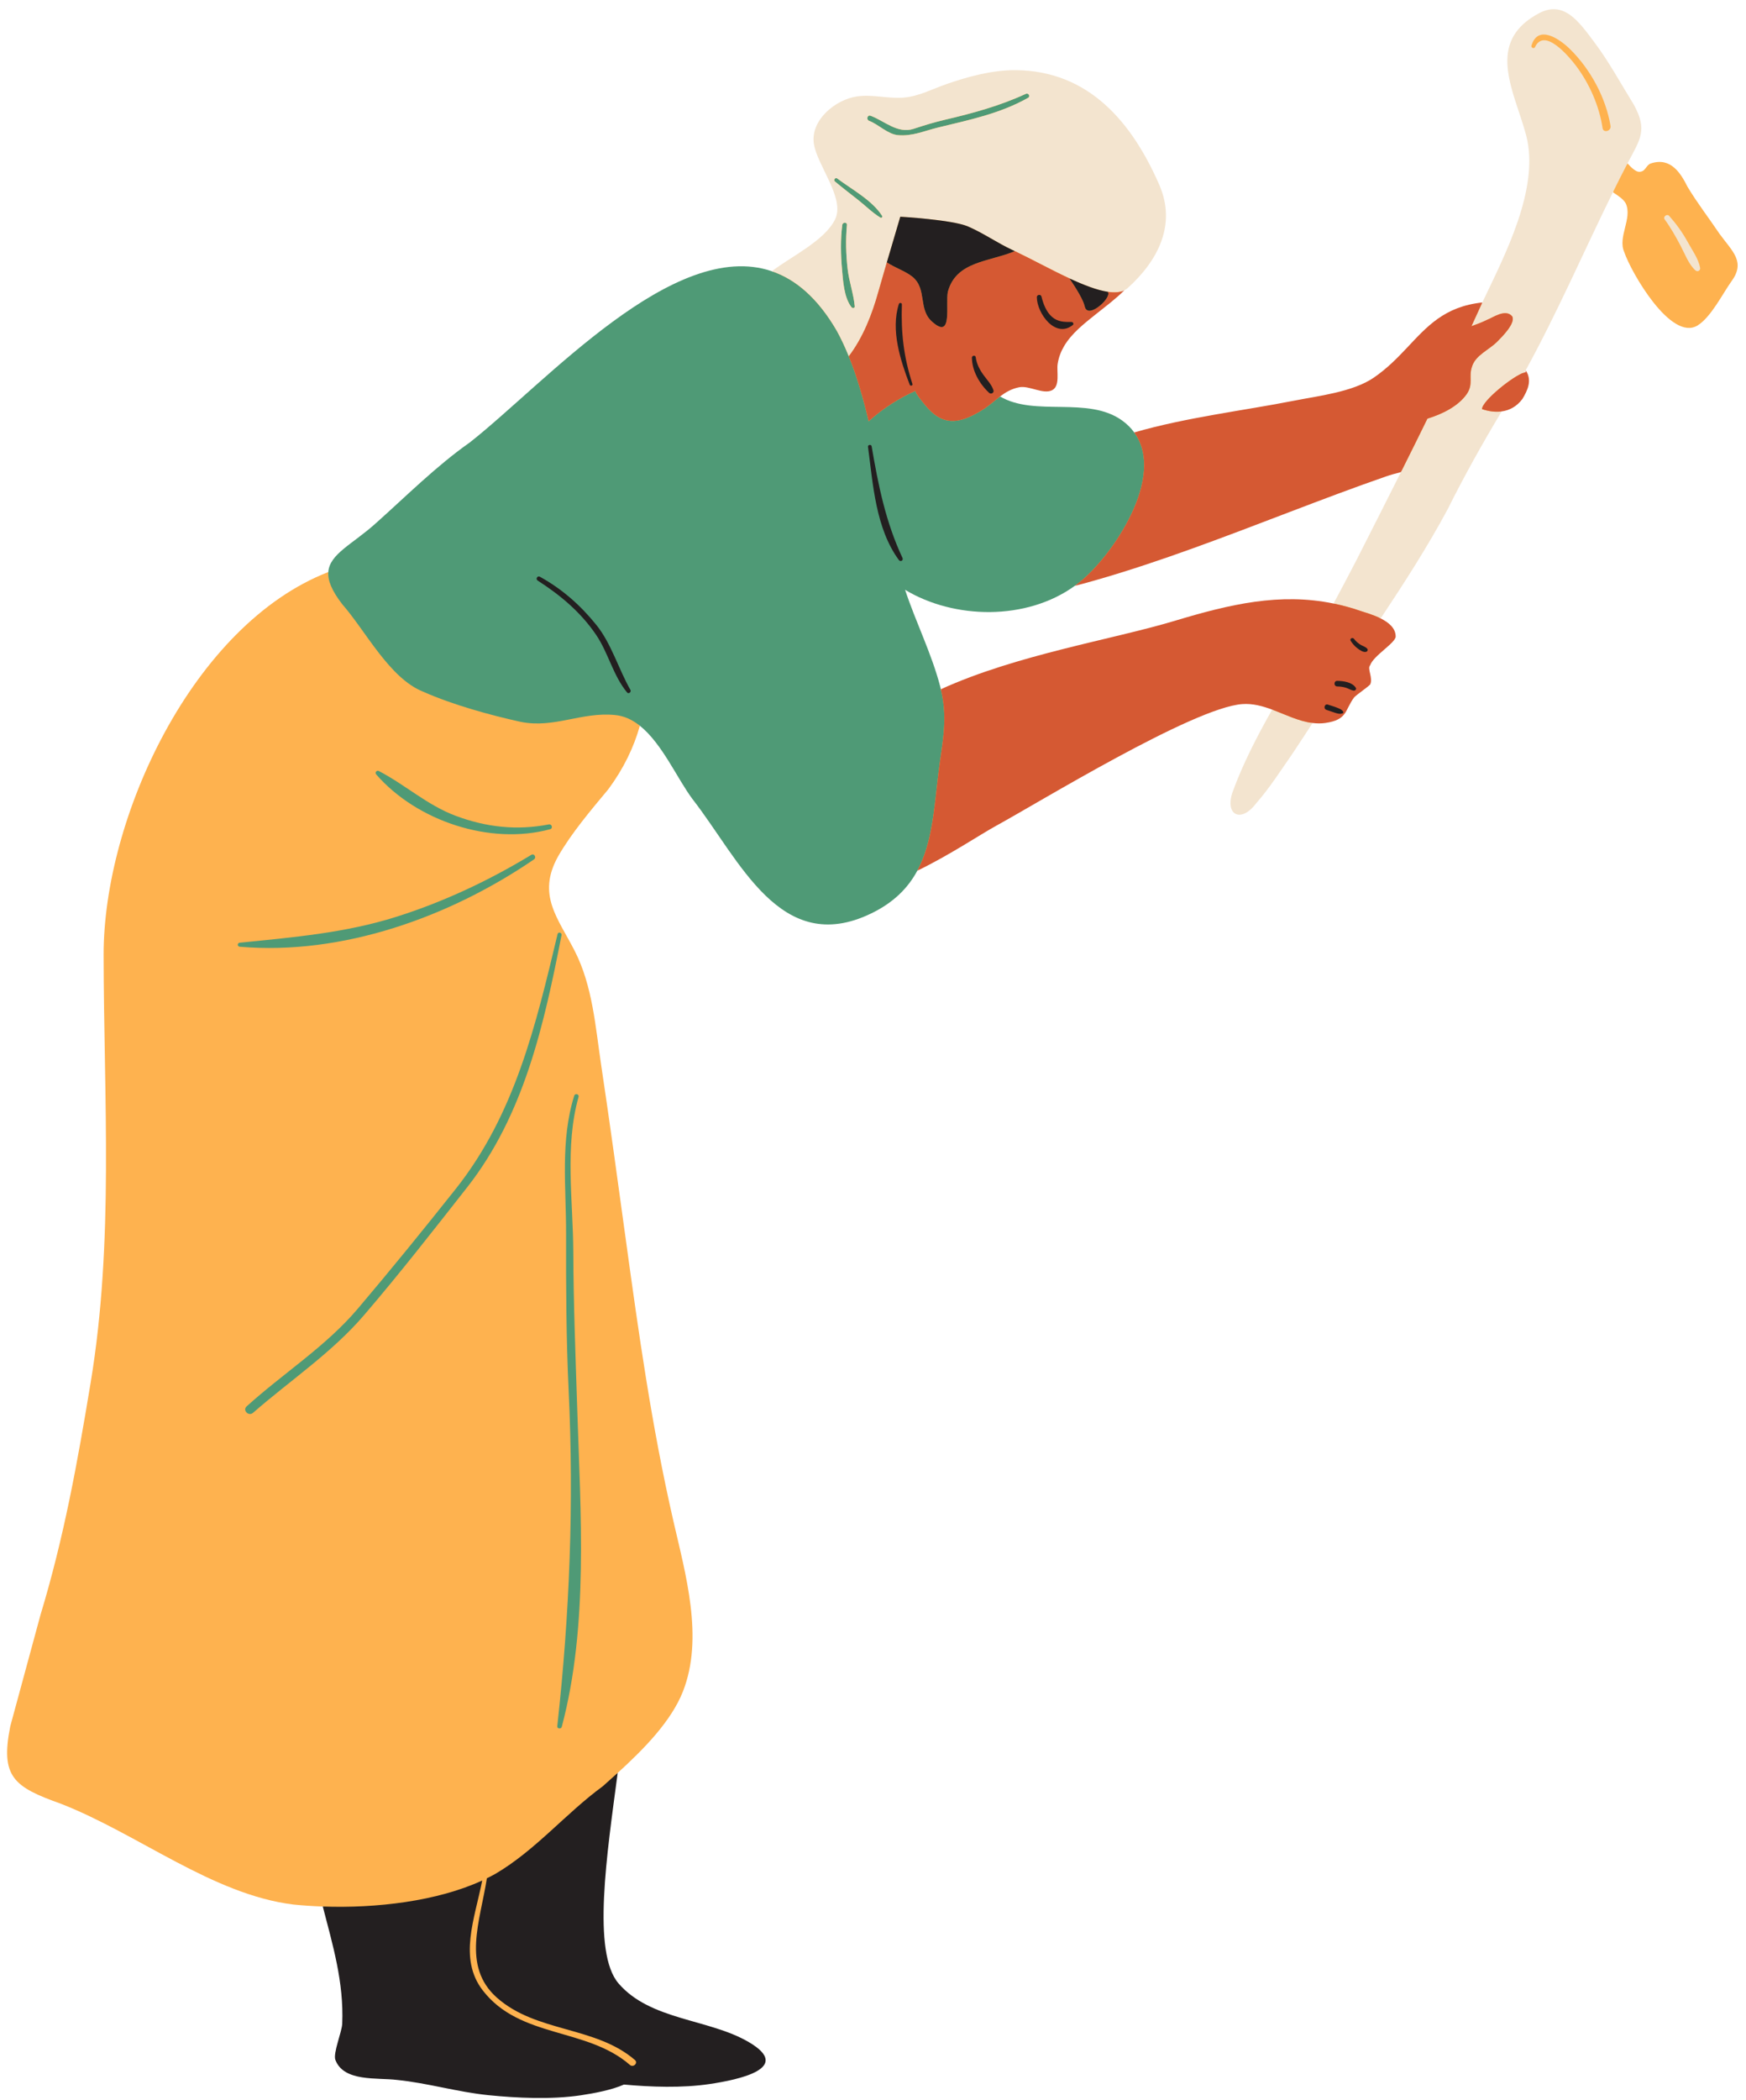 <?xml version="1.0" encoding="UTF-8"?><svg xmlns="http://www.w3.org/2000/svg" xmlns:xlink="http://www.w3.org/1999/xlink" height="502.6" preserveAspectRatio="xMidYMid meet" version="1.0" viewBox="-1.7 -2.2 418.2 502.6" width="418.2" zoomAndPan="magnify"><g id="change1_1"><path d="M410.103,53.696c-2.402-3.594-5.204-7.188-7.607-11.182c-1.602-3.196-4.005-7.189-8.799-5.585 c-1.199,0.401-1.197,2-2.795,2.002c-0.774,0.001-1.879-0.997-2.783-2.027c-0.006,0.012-0.012,0.022-0.018,0.033 c-0.043,0.083-0.084,0.169-0.128,0.253c-0.026-0.029-0.054-0.059-0.08-0.088l-0.137-0.156l0.767-1.43 c2.677-4.969,3.785-7.026,0.906-12.411c-0.891-1.443-1.75-2.886-2.604-4.32c-2.262-3.798-4.398-7.385-6.99-10.833l-0.363-0.483 c-2.642-3.523-5.374-7.166-9.036-7.166c-1.079,0-2.224,0.319-3.403,0.948c-9.568,5.098-8.026,12.781-5.426,20.869 c0.249,0.772,0.506,1.546,0.763,2.319c0.622,1.869,1.265,3.801,1.757,5.663c3.132,11.828-4.013,26.696-9.23,37.552 c-0.434,0.902-0.854,1.779-1.281,2.68l-0.072,0.153l-0.168,0.018c-8.6,0.909-12.631,5.195-17.3,10.159l-0.591,0.628 c-2.375,2.518-4.77,4.96-7.953,7.147c-4.192,2.883-10.769,4.051-16.053,4.989c-1.137,0.202-2.224,0.395-3.228,0.594 c-3.754,0.742-7.686,1.406-11.848,2.11c-8.784,1.484-17.866,3.02-26.35,5.473l-0.201,0.059l-0.124-0.169 c-0.767-1.049-1.715-1.986-2.818-2.787c-4.226-3.045-9.775-3.126-15.142-3.206c-4.936-0.073-10.039-0.148-14.083-2.543l-0.385-0.229 l0.357-0.27c1.193-0.899,2.69-1.872,4.744-2.261c0.228-0.043,0.475-0.065,0.735-0.065c0.933,0,1.964,0.277,2.96,0.544 c0.962,0.258,1.955,0.524,2.813,0.524c0.498,0,0.911-0.088,1.263-0.269c1.224-0.629,1.166-2.479,1.115-4.111 c-0.021-0.715-0.043-1.39,0.041-1.94c0.237-1.554,0.761-2.996,1.601-4.409c1.761-2.971,4.586-5.23,7.318-7.415l0.418-0.334 c0.463-0.37,0.938-0.743,1.419-1.122c1.802-1.416,3.665-2.879,5.381-4.58c0.285-0.142,0.519-0.296,0.712-0.471 c5.95-5.36,12.083-13.946,7.509-24.411c-7.975-18.243-19.159-27.156-34.192-27.25l-0.172,0c-4.571,0-9.759,1.067-16.323,3.358 c-0.94,0.328-1.884,0.707-2.797,1.073c-2.295,0.92-4.667,1.873-7.225,2.121c-0.512,0.049-1.038,0.073-1.61,0.073 c-1.276,0-2.564-0.124-3.811-0.244c-1.233-0.119-2.508-0.242-3.758-0.242c-0.799,0-1.521,0.049-2.207,0.15 c-3.178,0.468-6.482,2.474-8.418,5.109c-1.384,1.883-1.948,3.932-1.632,5.924c0.302,1.901,1.399,4.156,2.562,6.543 c2.014,4.137,4.096,8.415,2.481,11.701c-1.831,3.725-6.548,6.761-10.71,9.441c-1.66,1.068-3.228,2.078-4.519,3.064l-0.127,0.097 l-0.151-0.051c-2.276-0.776-4.716-1.169-7.252-1.169c-17.105,0-36.642,17.401-52.341,31.384c-4.499,4.006-8.748,7.791-12.449,10.706 c-5.985,4.2-11.565,9.331-16.962,14.292c-1.864,1.714-3.714,3.415-5.563,5.063c-1.716,1.548-3.454,2.857-4.986,4.012 c-3.396,2.559-6.079,4.581-6.289,7.454l-0.014,0.189l-0.176,0.069c-0.037,0.014-0.073,0.032-0.11,0.047 c0.002-0.108-0.007-0.221,0.001-0.327c-32.533,12.651-53.857,58.866-53.819,91.621c0.04,34.673,2.498,68.536-3.107,102.409 c-3.203,19.356-6.408,37.099-12.031,55.652c-2.409,8.873-4.818,17.745-7.226,26.618c-2.405,12.098,0.823,14.513,12.117,18.532 c18.554,7.236,36.311,21.729,55.666,24.126c2.265,0.236,4.644,0.391,7.082,0.478c0.103,0.004,0.209,0.004,0.313,0.008 c0.162,0.623,0.545,2.091,0.743,2.849c2.099,7.988,4.269,16.248,3.899,25.212c-0.035,0.832-0.409,2.148-0.806,3.543 c-0.552,1.939-1.177,4.137-0.854,4.994c1.507,3.99,6.584,4.196,11.063,4.379c1.238,0.051,2.408,0.098,3.427,0.225 c3.666,0.367,7.38,1.11,10.973,1.828c3.574,0.715,7.27,1.453,10.896,1.816c4.603,0.461,8.632,0.685,12.317,0.685 c3.599,0,6.904-0.221,9.824-0.655c4.525-0.673,7.961-1.527,10.211-2.538l0.072-0.032l0.078,0.007 c3.934,0.355,7.424,0.527,10.67,0.527c3.586,0,6.88-0.219,9.792-0.652c8.059-1.2,12.719-3.01,13.122-5.097 c0.245-1.269-1.055-2.745-3.863-4.389c-3.769-2.205-8.324-3.497-12.729-4.747c-6.808-1.931-13.847-3.928-18.52-9.334 c-6.12-7.081-3.285-28.278-0.784-46.979l0.443-3.325c0.116-0.105,0.228-0.205,0.344-0.311c6.09-5.55,12.79-12.281,15.622-19.485 c5.066-12.884,0.6-28.18-2.329-40.997c-5.2-22.756-8.266-44.73-11.406-67.553c-1.914-13.913-3.761-27.534-5.83-41.28 c-1.39-9.231-2.046-19.014-6.367-27.464c-4.042-7.904-9.071-13.396-3.994-22.559c3.219-5.648,8.05-11.298,12.077-16.141 c3.627-4.908,6.098-10.02,7.535-15.178c-0.085-0.068-0.172-0.129-0.257-0.194l0.09-0.323l0.354,0.283 c3.57,2.847,6.412,7.588,8.918,11.771c1.302,2.173,2.532,4.225,3.755,5.852c2.027,2.6,3.957,5.417,6,8.4 c7.234,10.562,14.715,21.483,26.184,21.483c3.203,0,6.64-0.876,10.217-2.603c4.984-2.407,8.56-5.713,10.932-10.108l0.046-0.085 l0.087-0.042c5.185-2.503,10.156-5.527,14.151-7.957c1.894-1.152,3.529-2.147,4.746-2.81c1.897-1.035,4.678-2.639,8.197-4.669 c15.436-8.905,41.271-23.809,50.873-24.48c0.282-0.02,0.563-0.029,0.842-0.029c2.411,0,4.699,0.734,6.423,1.374l0.331,0.123 l-0.175,0.307c-4.322,7.605-7.408,14.021-9.435,19.611c-0.67,1.885-0.687,3.489-0.044,4.399c0.321,0.456,0.793,0.696,1.363,0.696 c1.158,0,2.528-0.942,3.773-2.605c2.465-2.779,4.706-6.061,6.873-9.235c0.631-0.923,1.258-1.841,1.88-2.732 c1.607-2.416,3.188-4.833,4.758-7.249l0.103-0.157l0.186,0.022c0.538,0.065,1.039,0.097,1.53,0.097c0.5,0,0.993-0.035,1.465-0.103 c3.709-0.534,4.324-1.754,5.256-3.601c0.364-0.722,0.777-1.54,1.461-2.45c0.398-0.398,1.15-0.964,1.946-1.562 c0.744-0.56,1.513-1.138,1.824-1.428c0.351-0.703,0.137-1.654-0.052-2.493c-0.188-0.84-0.367-1.636,0.052-2.126 c0.444-1.229,1.988-2.569,3.481-3.867c1.22-1.059,2.602-2.259,2.601-2.875c-0.002-1.577-1.123-2.905-3.429-4.059l-0.303-0.151 l0.188-0.283c5.357-8.08,11.007-16.75,16.018-26.08c3.728-7.476,8.21-15.588,12.965-23.459l0.074-0.123l0.143-0.02 c1.931-0.262,3.53-1.221,4.737-2.826c1.092-1.82,2.145-3.913,1.119-6.002l-0.007,0.001c-0.05,0.008-0.108,0.028-0.261,0.075 l-0.698,0.204l0.352-0.637c5.06-9.155,9.62-18.837,14.03-28.2c2.314-4.915,4.709-9.997,7.132-14.91l0.151-0.306l0.255,0.169 c-0.045,0.091-0.092,0.179-0.136,0.27c1.218,0.807,2.573,1.673,3.093,2.708c1.603,3.595-1.989,7.996-0.386,11.591 c1.604,4.794,11.216,21.569,17.606,17.565c3.195-2.002,5.986-7.601,7.981-10.401C416.505,60.483,413.305,58.088,410.103,53.696z M334.121,110.94c-3.533,7.047-7.119,14.11-10.789,21.331c-1.912,3.687-3.664,7.003-5.358,10.139l-0.105,0.196l-0.219-0.045 c-3.355-0.693-6.709-1.03-10.252-1.03c-8.714,0-17.324,2.056-27.572,5.143c-4.895,1.475-10.664,2.857-16.771,4.322 c-12.683,3.041-27.057,6.487-39.276,12.059l-0.331,0.151c0,0-0.205-0.866-0.245-1.02c-1.216-4.644-3.038-9.183-4.801-13.572 c-1.246-3.104-2.535-6.313-3.604-9.542l-0.254-0.77l0.694,0.419c5.648,3.409,12.684,5.286,19.812,5.286 c7.682,0,14.957-2.203,20.485-6.204l0.047-0.034l0.056-0.014c2.132-0.535,4.011-1.074,5.021-1.364 c14.784-4.239,29.4-9.814,43.534-15.206l3.01-1.147c8.131-3.097,15.473-5.873,22.99-8.481c1.192-0.414,2.543-0.773,3.587-1.04 l0.637-0.163L334.121,110.94z" fill="#FEB24F"/></g><g id="change2_1"><path d="M269.97,101.314c-0.758-1.036-1.705-1.996-2.885-2.852c-8.223-5.924-20.909-0.825-29.248-5.764 c-1.423,1.073-2.735,2.313-4.367,3.304c-4.76,2.888-8.762,4.078-12.909-0.468c-0.252-0.276-3.468-3.969-2.906-4.212 c-3.663,1.573-8.022,4.288-11.29,7.322c-1.293-5.476-2.816-10.761-4.763-15.555c-0.871-2.145-1.821-4.198-2.88-6.117 c-4.574-7.864-9.852-12.306-15.55-14.248c-23.494-8.008-54.157,26.661-72.311,40.959c-8.057,5.654-15.306,12.919-22.555,19.378 c-5.526,4.985-11.054,7.314-11.374,11.667c-0.146,1.992,0.797,4.407,3.333,7.695c5.652,6.444,11.309,17.727,19.376,20.943 c7.261,3.217,16.133,5.626,23.392,7.23c8.065,1.603,14.511-2.436,22.576-1.639c2.211,0.198,4.172,1.149,5.946,2.563 c5.343,4.261,8.986,12.735,12.623,17.574c11.306,14.501,21.009,37.874,42.768,27.366c5.461-2.637,8.856-6.143,11.066-10.235 c3.514-6.508,4.02-14.503,5.001-22.878c0.137-1.163,0.29-2.278,0.444-3.359c0.843-5.915,1.721-10.825,0.196-17.205 c-0.053-0.224-0.102-0.444-0.162-0.672c-2.08-7.948-5.833-15.343-8.409-23.133c11.761,7.098,29.09,7.418,40.628-0.932 c0.386-0.279,0.766-0.568,1.139-0.867C264.559,131.106,277.768,111.972,269.97,101.314z M198.259,41.219 c-0.393-0.329,0.138-1.022,0.551-0.712c3.547,2.659,8.351,5.181,10.783,8.974c0.164,0.257-0.159,0.57-0.414,0.414 c-1.948-1.193-3.551-2.831-5.345-4.241C201.966,44.185,200.082,42.744,198.259,41.219z M206.812,25.506 c3.266,1.184,6.464,4.401,10.314,3.131c2.491-0.821,4.909-1.564,7.467-2.163c6.695-1.566,13.135-3.313,19.404-6.207 c0.63-0.292,1.178,0.592,0.553,0.946c-6.717,3.799-14.162,5.31-21.589,7.118c-3.33,0.81-6.128,2.128-9.598,1.818 c-2.404-0.215-4.719-2.611-6.888-3.424C205.719,26.442,206.04,25.225,206.812,25.506z M201.153,51.649 c-0.32,3.497-0.234,7.077,0.173,10.565c0.352,3.014,1.428,5.937,1.701,8.922c0.042,0.463-0.554,0.496-0.775,0.21 c-1.82-2.359-2.015-6.24-2.275-9.132c-0.317-3.53-0.375-7.043,0.061-10.565C200.124,50.952,201.219,50.925,201.153,51.649z M55.722,224.42c-0.624-0.054-0.617-0.902,0-0.964c12.694-1.281,25.304-2.334,37.545-6.21c11.37-3.601,22.095-8.647,32.288-14.82 c0.706-0.427,1.305,0.639,0.639,1.094C106.062,217.263,80.388,226.533,55.722,224.42z M88.415,183.182 c-0.388-0.445,0.095-1.094,0.63-0.816c6.358,3.301,11.629,8.206,18.463,10.741c7.294,2.706,14.568,3.524,22.24,2.035 c0.745-0.145,1.065,0.945,0.316,1.148C115.782,200.172,98.189,194.389,88.415,183.182z M132.8,221.65 c-4.187,21.334-8.931,42.958-22.637,60.401c-8.077,10.278-16.139,20.615-24.652,30.538c-7.763,9.049-17.676,15.6-26.6,23.393 c-1.048,0.915-2.582-0.591-1.537-1.537c8.77-7.945,18.903-14.287,26.618-23.375c7.989-9.412,15.774-18.995,23.451-28.664 c14.19-17.872,19.206-39.236,24.408-61.018C132,220.767,132.92,221.034,132.8,221.65z M136.561,335.142 c0.793,24.858,2.744,51.72-3.707,76.013c-0.155,0.583-1.146,0.48-1.077-0.146c2.968-26.896,4.008-53.318,2.722-80.386 c-0.595-12.522-0.635-25.055-0.611-37.588c0.022-11.067-1.412-22.211,1.949-32.955c0.207-0.66,1.229-0.385,1.04,0.286 c-3.348,11.832-1.313,24.894-1.265,37.045C135.662,310.009,136.16,322.556,136.561,335.142z" fill="#4F9A76"/></g><g id="change3_1"><path d="M303.009,167.663c3.227,1.198,6.37,2.799,9.682,3.199c-1.57,2.417-3.151,4.834-4.759,7.251 c-2.793,4-5.586,8.399-8.779,12c-3.592,4.8-7.591,2.807-5.599-2.791C295.926,180.771,299.409,173.998,303.009,167.663z M389.684,22.947c3.198,5.979,1.613,7.985-1.565,13.957c-0.006,0.012-0.012,0.022-0.018,0.033c-1.182,2.272-2.339,4.569-3.481,6.883 c-7.022,14.234-13.438,29.132-21.169,43.122c-2.704,0.792-10.187,6.844-10.187,8.788c1.609,0.537,3.218,0.754,4.722,0.55 c-4.574,7.574-9.076,15.661-12.953,23.438c-4.909,9.14-10.434,17.663-16.036,26.112c-1.763-0.883-3.738-1.427-4.838-1.792 c-2.179-0.76-4.324-1.332-6.449-1.771c1.806-3.343,3.581-6.714,5.355-10.134c3.608-7.097,7.214-14.196,10.788-21.327 c2.13-4.249,4.244-8.513,6.343-12.793c3.611-1.109,7.382-2.973,9.44-5.912c1.613-2.419,0.403-4.032,1.21-6.451 c0.806-2.822,4.032-4.032,6.048-6.048c1.21-1.21,4.435-4.435,3.629-6.048c-1.613-2.016-4.838,0.403-6.048,0.806 c-1.164,0.582-2.433,1.061-3.73,1.519c0.87-1.888,1.741-3.775,2.599-5.675c0.008-0.018,0.017-0.037,0.025-0.055 c5.264-11.088,13.828-27.282,10.468-39.972c-0.69-2.607-1.655-5.294-2.515-7.967c-2.594-8.066-4.225-16.006,5.57-21.225 c5.983-3.19,9.583,1.998,13.183,6.786C383.677,12.563,386.481,17.755,389.684,22.947z M384.055,27.933 c-1.138-6.779-4.803-13.543-9.693-18.36c-2.521-2.483-7.698-6.018-9.248-0.851c-0.149,0.496,0.62,0.838,0.846,0.357 c2.249-4.791,8.116,2.222,9.779,4.413c3.232,4.258,5.629,9.691,6.403,14.969C382.326,29.714,384.267,29.193,384.055,27.933z M275.96,42.019c4.179,9.56-0.292,18.187-7.582,24.754c-0.232,0.209-0.496,0.376-0.779,0.517c-1.026,0.512-2.366,0.596-3.929,0.364 c-2.614-0.388-5.839-1.644-9.221-3.215c-4.44-2.063-9.143-4.658-13.073-6.52c-0.185-0.087-0.371-0.176-0.552-0.26 c-3.669-1.704-6.955-4.048-10.684-5.653c-3.747-1.612-16.202-2.327-16.202-2.327s-1.684,5.656-3.225,10.922 c-0.807,2.759-1.576,5.411-2.042,7.086c-1.514,5.439-3.657,10.897-7.069,15.402c-0.871-2.145-1.821-4.198-2.88-6.117 c-4.574-7.864-9.852-12.306-15.55-14.248c4.58-3.497,12.636-7.301,15.142-12.399c2.467-5.02-4.239-12.83-5.07-18.065 c-0.9-5.676,5.145-10.617,10.303-11.377c3.816-0.562,7.595,0.629,11.4,0.26c3.525-0.342,6.647-2.025,9.952-3.178 c5.215-1.82,11.051-3.408,16.596-3.374C259.257,14.7,269.533,27.317,275.96,42.019z M203.027,71.136 c-0.273-2.985-1.349-5.908-1.701-8.922c-0.407-3.488-0.493-7.068-0.173-10.565c0.066-0.724-1.029-0.697-1.115,0 c-0.436,3.522-0.378,7.035-0.061,10.565c0.26,2.892,0.455,6.773,2.275,9.132C202.473,71.632,203.069,71.599,203.027,71.136z M209.593,49.481c-2.432-3.793-7.236-6.315-10.783-8.974c-0.413-0.31-0.944,0.383-0.551,0.712c1.823,1.525,3.707,2.966,5.575,4.435 c1.794,1.41,3.397,3.048,5.345,4.241C209.434,50.051,209.757,49.738,209.593,49.481z M243.997,20.267 c-6.269,2.894-12.709,4.641-19.404,6.207c-2.558,0.599-4.976,1.342-7.467,2.163c-3.85,1.27-7.048-1.947-10.314-3.131 c-0.772-0.281-1.093,0.936-0.337,1.219c2.169,0.813,4.484,3.209,6.888,3.424c3.47,0.31,6.268-1.008,9.598-1.818 c7.427-1.808,14.872-3.319,21.589-7.118C245.175,20.859,244.627,19.975,243.997,20.267z M405.508,61.888 c-0.411-2.191-1.946-4.281-3.008-6.224c-1.218-2.229-2.717-4.285-4.399-6.183c-0.516-0.581-1.549,0.202-1.084,0.836 c1.461,1.994,2.662,4.139,3.818,6.32c1.033,1.949,1.905,4.409,3.567,5.895C404.913,62.989,405.63,62.54,405.508,61.888z" fill="#F3E4CF"/></g><g id="change4_1"><path d="M356.893,79.602c-2.016,2.016-5.242,3.226-6.048,6.048c-0.807,2.419,0.403,4.032-1.21,6.451 c-2.058,2.939-5.829,4.804-9.44,5.912c-2.099,4.28-4.213,8.544-6.343,12.793c-1.281,0.328-2.49,0.661-3.563,1.033 c-7.715,2.676-15.352,5.571-22.982,8.478c-15.375,5.858-30.739,11.823-46.568,16.362c-1.26,0.361-3.016,0.86-5.03,1.366 c0.386-0.279,0.766-0.568,1.139-0.867c7.709-6.072,20.919-25.206,13.121-35.864c12.51-3.619,26.528-5.278,38.221-7.589 c5.729-1.133,14.149-2.083,19.169-5.535c3.18-2.185,5.617-4.68,7.905-7.106c4.826-5.115,8.995-9.92,18.078-10.88 c-0.858,1.9-1.729,3.787-2.599,5.675c1.298-0.458,2.566-0.937,3.73-1.519c1.21-0.403,4.435-2.822,6.048-0.806 C361.328,75.167,358.103,78.392,356.893,79.602z M217.655,91.322c-3.663,1.573-8.022,4.288-11.29,7.322 c-1.293-5.476-2.816-10.761-4.763-15.555c3.412-4.505,5.555-9.964,7.069-15.402c0.466-1.676,1.235-4.328,2.042-7.086 c1.946,1.298,4.428,2.083,6.138,3.448c3.632,3.02,1.219,7.86,4.851,10.88c4.843,4.228,3.019-4.237,3.62-7.261 c1.956-7.368,9.901-7.167,16.054-9.749c3.93,1.862,8.633,4.458,13.073,6.52c1.683,2.486,3.328,5.175,3.66,6.706 c0.675,3.111,5.987-1.592,5.658-3.209c-0.016-0.079-0.056-0.18-0.097-0.282c1.563,0.232,2.904,0.148,3.929-0.364 c-2.093,2.101-4.562,3.918-6.746,5.667c-2.825,2.263-5.843,4.593-7.667,7.668c-0.763,1.286-1.317,2.704-1.561,4.302 c-0.275,1.805,0.644,5.264-1.316,6.272c-2.122,1.09-5.497-1.154-7.852-0.707c-1.876,0.356-3.296,1.208-4.62,2.206 c-1.423,1.073-2.735,2.313-4.367,3.304c-4.76,2.888-8.762,4.078-12.909-0.468C220.309,95.258,217.093,91.565,217.655,91.322z M332.591,150.156c0.002,1.532-5.356,4.602-6.119,6.9c-0.765,0.767,0.769,3.063,0.005,4.596c-0.765,0.767-3.061,2.301-3.826,3.068 c-2.294,3.066-1.526,5.363-6.886,6.135c-1.046,0.151-2.068,0.128-3.075,0.007c-3.312-0.399-6.455-2.001-9.682-3.199 c-2.304-0.855-4.652-1.5-7.139-1.326c-11.734,0.82-48.817,23.587-58.947,29.113c-3.685,2.01-11.173,7.038-18.91,10.774 c3.514-6.508,4.02-14.503,5.001-22.878c0.137-1.163,0.29-2.278,0.444-3.359c0.843-5.915,1.721-10.825,0.196-17.205 c18.173-8.286,41.106-11.883,56.085-16.395c13.136-3.957,25.149-6.769,37.972-4.12c2.125,0.439,4.27,1.011,6.449,1.771 c1.1,0.365,3.075,0.909,4.838,1.792C330.919,146.792,332.589,148.159,332.591,150.156z M363.746,86.457v0.403 c-0.086,0.014-0.195,0.053-0.295,0.082c-2.704,0.792-10.187,6.844-10.187,8.788c1.609,0.537,3.218,0.754,4.722,0.55 c1.887-0.255,3.608-1.174,4.954-2.969C364.15,91.295,365.359,88.876,363.746,86.457z" fill="#D55933"/></g><g id="change5_1"><path d="M168.277,496.654c-6.664,0.992-14.052,0.712-20.533,0.127c-2.913,1.309-7.256,2.11-10.29,2.562 c-7.244,1.078-15.358,0.658-22.215-0.028c-7.286-0.729-14.571-2.914-21.869-3.644c-4.713-0.586-12.731,0.524-14.741-4.796 c-0.601-1.592,1.558-6.68,1.64-8.656c0.412-9.988-2.294-18.906-4.655-28.056c12.785,0.455,27.381-1.248,38.187-6.227 c-1.785,9.119-5.759,18.688,0.139,26.32c8.909,11.529,24.897,8.816,35.246,17.834c0.815,0.71,2.011-0.481,1.189-1.189 c-9.466-8.151-23.654-6.546-33.076-14.934c-8.451-7.523-3.967-18.362-2.386-28.561c0.676-0.334,1.349-0.672,1.991-1.034 c9.67-5.656,16.916-14.534,25.779-20.995c1.138-1.014,2.34-2.086,3.564-3.201c-2.573,19.479-6.208,42.977,0.223,50.419 c7.648,8.849,21.592,8.411,31.173,14.018C188.389,492.9,175.056,495.645,168.277,496.654z M254.964,74.868 c-1.739,0.014-3.285-0.004-4.669-1.199c-1.401-1.21-2.112-3.129-2.542-4.875c-0.154-0.625-1.12-0.487-1.113,0.151 c0.043,3.86,4.439,9.98,8.625,6.649C255.566,75.354,255.306,74.865,254.964,74.868z M254.449,64.439 c1.683,2.486,3.328,5.175,3.66,6.706c0.675,3.111,5.987-1.592,5.658-3.209c-0.016-0.079-0.056-0.18-0.097-0.282 C261.056,67.266,257.831,66.01,254.449,64.439z M230.14,52.005c-3.747-1.612-16.202-2.327-16.202-2.327s-1.684,5.656-3.225,10.922 c1.946,1.298,4.428,2.083,6.138,3.448c3.632,3.02,1.219,7.86,4.851,10.88c4.843,4.228,3.019-4.237,3.62-7.261 c1.956-7.368,9.901-7.167,16.054-9.749c-0.185-0.087-0.371-0.176-0.552-0.26C237.155,55.954,233.869,53.61,230.14,52.005z M233.911,87.626c-0.97-1.336-1.686-2.69-1.914-4.342c-0.073-0.527-0.914-0.386-0.909,0.123c0.027,3.154,1.834,6.306,4.123,8.43 c0.439,0.407,1.238,0.014,1.042-0.607C235.819,89.849,234.75,88.78,233.911,87.626z M214.318,70.672 c0.015-0.429-0.601-0.484-0.724-0.098c-1.984,6.239,0.353,13.456,2.596,19.308c0.154,0.403,0.794,0.243,0.656-0.18 C214.745,83.279,214.089,77.389,214.318,70.672z M127.086,136.772c5.474,3.522,10.288,7.548,13.973,12.963 c2.972,4.368,4.043,9.694,7.436,13.819c0.378,0.459,1.081-0.129,0.801-0.618c-2.836-4.969-4.565-11.093-8.166-15.553 c-3.811-4.721-8.192-8.588-13.51-11.524C127.019,135.527,126.513,136.404,127.086,136.772z M207.071,104.615 c-0.084-0.491-0.938-0.377-0.872,0.118c1.205,9.012,1.834,19.565,7.403,27.131c0.382,0.519,1.142,0.085,0.865-0.506 C210.421,122.729,208.669,113.95,207.071,104.615z M325.827,153.16c-0.306-0.479-1.028-0.679-1.518-0.952 c-0.659-0.368-1.234-0.878-1.691-1.477c-0.35-0.46-1.126-0.053-0.799,0.467c0.426,0.677,0.945,1.271,1.579,1.761 c0.526,0.406,1.468,1.09,2.164,0.853C325.823,153.723,325.99,153.414,325.827,153.16z M318.591,160.775 c-0.866-0.012-0.865,1.329,0,1.342c0.725,0.011,1.41,0.102,2.104,0.315c0.617,0.19,1.162,0.577,1.802,0.679 c0.374,0.06,0.784-0.311,0.534-0.694C322.153,161.072,320.06,160.797,318.591,160.775z M318.674,167.249 c-0.754-0.314-1.554-0.533-2.33-0.788c-0.801-0.263-1.137,0.991-0.346,1.258c0.69,0.233,1.381,0.467,2.071,0.7 c0.573,0.194,1.223,0.36,1.801,0.136c0.154-0.06,0.255-0.232,0.158-0.389C319.707,167.647,319.221,167.477,318.674,167.249z" fill="#231F20"/></g></svg>